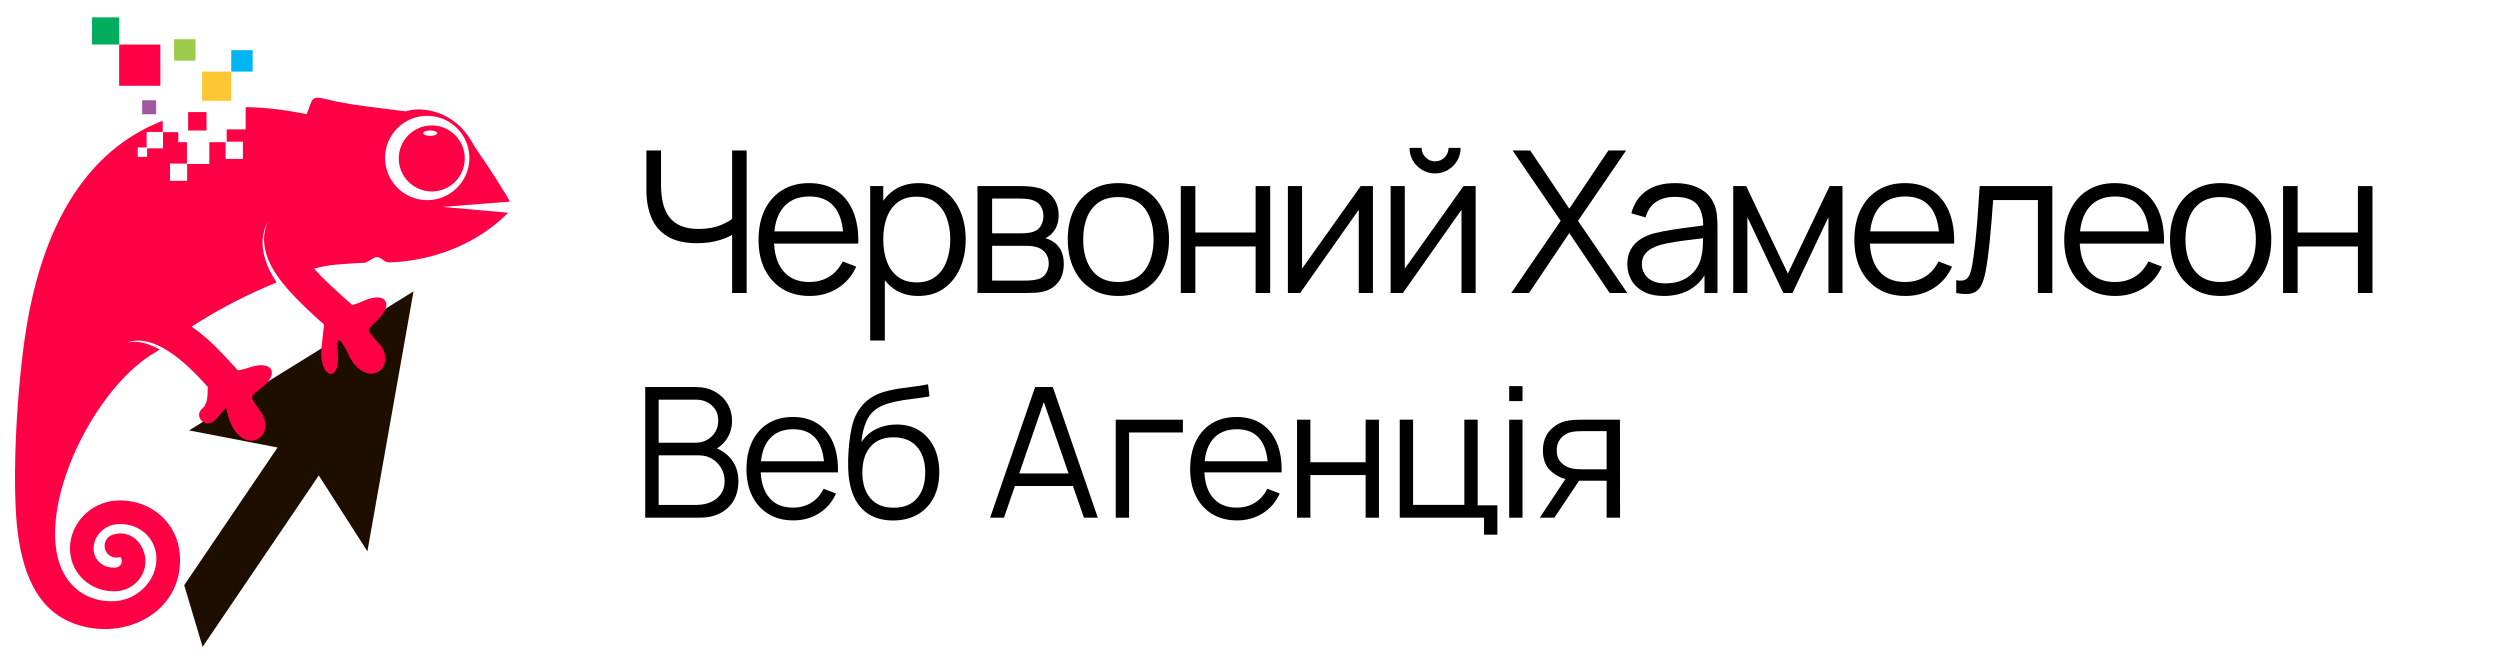 <?xml version="1.0" encoding="UTF-8" standalone="no"?>
<svg
   xmlns:dc="http://purl.org/dc/elements/1.1/"
   xmlns:cc="http://creativecommons.org/ns#"
   xmlns:rdf="http://www.w3.org/1999/02/22-rdf-syntax-ns#"
   xmlns:svg="http://www.w3.org/2000/svg"
   xmlns="http://www.w3.org/2000/svg"
   viewBox="0 0 202 53.333"
   height="53.333"
   width="202"
   xml:space="preserve"
   id="svg2"
   version="1.1"><defs
     id="defs6"><clipPath
       id="clipPath22"
       clipPathUnits="userSpaceOnUse"><path
         id="path20"
         d="M 0,40 H 151.5 V 0 H 0 Z" /></clipPath></defs><g
     transform="matrix(1.333,0,0,-1.333,0,53.333)"
     id="g10"><g
       transform="translate(11.461,13.92)"
       id="g12"><path
         id="path14"
         style="fill:#1e0e00;fill-opacity:1;fill-rule:nonzero;stroke:none"
         d="m 0,0 5.364,-1.035 -5.66,-8.347 1.116,-3.735 7.043,10.387 2.946,-4.6 2.795,15.758 z" /></g><g
       id="g16"><g
         clip-path="url(#clipPath22)"
         id="g18"><g
           transform="translate(25.896,32.99)"
           id="g24"><path
             id="path26"
             style="fill:#ff0045;fill-opacity:1;fill-rule:evenodd;stroke:none"
             d="m 0,0 c 1.412,0 2.556,-1.144 2.556,-2.556 0,-1.411 -1.144,-2.556 -2.556,-2.556 -1.412,0 -2.556,1.145 -2.556,2.556 C -2.556,-1.144 -1.412,0 0,0 M 4.567,-4.45 C 3.424,-2.593 3.183,-2.404 2.656,-1.496 1.636,0.264 -0.312,0.611 -1.297,0.268 -2.923,0.486 -4.693,0.642 -6.185,1.023 -7.111,1.26 -6.946,0.926 -7.312,0.096 -8.585,0.36 -9.82,0.507 -11.007,0.527 v -1.352 h -1.149 v -0.741 h 0.983 v -1.049 h -1.049 V -1.6 h -0.986 v -1.323 h -1.344 v -1.015 h -1.04 v 1.041 h 1.028 V -1.6 h -0.526 v 0.611 h -0.923 v -0.983 h -0.965 V -2.49 h -0.57 v 0.571 h 0.54 v 0.942 h 0.976 v 0.678 c -4.008,-1.549 -6.97,-5.347 -8.178,-12.044 -0.585,-3.244 -0.933,-8.636 -0.707,-11.915 0.187,-2.709 0.921,-5.35 3.161,-6.374 3.081,-1.408 7.028,0.388 6.76,4.046 -0.068,0.94 -0.492,1.76 -1.142,2.345 -0.645,0.58 -1.509,0.928 -2.466,0.928 -0.087,0 -0.184,-0.004 -0.291,-0.012 -0.761,-0.056 -1.449,-0.404 -1.945,-0.921 -0.504,-0.525 -0.815,-1.225 -0.815,-1.976 0,-0.056 0.002,-0.122 0.008,-0.195 0.05,-0.69 0.361,-1.293 0.839,-1.723 0.473,-0.425 1.105,-0.68 1.804,-0.68 0.061,0 0.131,0.003 0.21,0.009 0.472,0.034 0.898,0.249 1.205,0.569 0.314,0.327 0.508,0.765 0.508,1.235 0,0.187 -0.032,0.381 -0.092,0.569 -0.093,0.29 -0.257,0.558 -0.48,0.758 -0.254,0.227 -0.574,0.368 -0.944,0.368 -0.144,0 -0.298,-0.025 -0.463,-0.077 -0.375,-0.119 -0.582,-0.52 -0.463,-0.895 0.119,-0.375 0.519,-0.582 0.894,-0.464 0.007,0.003 0.017,0.004 0.027,0.005 0.029,-0.028 0.054,-0.072 0.071,-0.126 0.012,-0.039 0.019,-0.086 0.019,-0.138 0,-0.09 -0.04,-0.177 -0.106,-0.245 -0.071,-0.076 -0.17,-0.126 -0.277,-0.134 -0.028,-0.002 -0.064,-0.003 -0.109,-0.003 -0.335,0 -0.632,0.117 -0.848,0.311 -0.21,0.189 -0.348,0.456 -0.37,0.762 -0.002,0.023 -0.003,0.054 -0.003,0.094 0,0.371 0.158,0.721 0.413,0.987 0.262,0.272 0.622,0.455 1.018,0.484 0.055,0.004 0.119,0.006 0.19,0.006 0.593,0 1.122,-0.209 1.51,-0.558 0.383,-0.345 0.632,-0.828 0.673,-1.384 0.003,-0.046 0.005,-0.102 0.005,-0.167 0,-0.65 -0.275,-1.262 -0.72,-1.726 -0.451,-0.47 -1.073,-0.786 -1.759,-0.837 -0.082,-0.005 -0.172,-0.008 -0.27,-0.008 -0.851,0 -1.612,0.301 -2.172,0.806 -3.303,2.973 0.676,11.967 4.946,14.338 0.061,0.034 0.118,0.073 0.173,0.116 -0.078,0.043 -0.155,0.084 -0.231,0.121 -0.571,0.281 -1.08,0.384 -1.53,0.332 -0.076,-0.01 -0.151,-0.023 -0.226,-0.042 0.15,0.059 0.305,0.098 0.462,0.116 0.451,0.053 0.96,-0.05 1.531,-0.331 0.745,-0.366 1.573,-1.02 2.486,-2.001 v 0 c 0.137,-0.152 0.278,-0.307 0.425,-0.466 -0.027,-0.392 0.047,-0.996 -0.338,-1.311 -0.557,-0.456 0.222,-1.363 0.875,-0.612 0.792,0.91 0.463,0.8 0.74,0.005 0.853,-2.444 3.059,-1.084 1.884,0.492 -0.767,1.029 -0.547,0.792 0.257,1.51 0.916,0.82 0.42,1.549 -0.898,1.098 -0.234,-0.08 -0.465,-0.14 -0.694,-0.174 -0.606,0.644 -1.143,1.276 -1.852,1.9 -0.322,0.284 -0.639,0.534 -0.95,0.753 1.754,1.136 3.494,1.999 5.147,2.676 -0.325,0.499 -0.558,0.966 -0.691,1.412 -0.262,0.871 -0.213,1.617 0.186,2.281 -0.35,-0.702 -0.337,-1.457 0.003,-2.31 0.458,-1.149 1.626,-2.386 3.376,-3.934 l -0.147,-1.357 c -0.209,-1.921 1.169,-2.317 0.982,-0.318 -0.112,1.202 0.272,0.658 0.628,-0.106 1.094,-2.347 3.152,-0.772 1.825,0.678 -0.866,0.947 -0.624,0.733 0.104,1.529 0.829,0.907 0.263,1.583 -1.004,1.001 -0.223,-0.102 -0.447,-0.185 -0.672,-0.242 -0.974,0.847 -1.759,1.572 -2.321,2.198 0.912,0.261 1.544,0.275 3.133,0.366 l 0.605,0.346 c 0.392,0.008 0.474,-0.346 0.853,-0.332 2.823,0.105 5.44,1.251 7.154,2.993 l 0.019,0.021 -3.99,0.353 4.093,0.319 C 4.918,-4.992 4.753,-4.752 4.567,-4.45" /></g><g
           transform="translate(26.075,32.102)"
           id="g28"><path
             id="path30"
             style="fill:#ff0045;fill-opacity:1;fill-rule:evenodd;stroke:none"
             d="m 0,0 c 0.235,0 0.425,-0.074 0.425,-0.165 0,-0.09 -0.19,-0.164 -0.425,-0.164 -0.235,0 -0.425,0.074 -0.425,0.164 C -0.425,-0.074 -0.235,0 0,0 m 0.097,0.304 c -1.105,0 -2.001,-0.895 -2.001,-2 0,-1.105 0.896,-2.001 2.001,-2.001 1.105,0 2,0.896 2,2.001 0,1.105 -0.895,2 -2,2" /></g><path
           id="path32"
           style="fill:#ff0045;fill-opacity:1;fill-rule:evenodd;stroke:none"
           d="M 7.222,37.309 H 9.72 V 34.811 H 7.222 Z" /><path
           id="path34"
           style="fill:#00ad5d;fill-opacity:1;fill-rule:evenodd;stroke:none"
           d="M 5.579,38.958 H 7.227 V 37.31 H 5.579 Z" /><path
           id="path36"
           style="fill:#ffc633;fill-opacity:1;fill-rule:evenodd;stroke:none"
           d="m 12.249,35.669 h 1.766 v -1.767 h -1.766 z" /><path
           id="path38"
           style="fill:#00b5f3;fill-opacity:1;fill-rule:evenodd;stroke:none"
           d="m 15.314,35.669 h -1.299 v 1.299 h 1.299 z" /><path
           id="path40"
           style="fill:#9ccb4b;fill-opacity:1;fill-rule:evenodd;stroke:none"
           d="m 11.851,36.335 h -1.299 v 1.299 h 1.299 z" /><path
           id="path42"
           style="fill:#9f57a1;fill-opacity:1;fill-rule:evenodd;stroke:none"
           d="M 9.466,33.084 H 8.619 v 0.846 h 0.847 z" /><path
           id="path44"
           style="fill:#ff0045;fill-opacity:1;fill-rule:evenodd;stroke:none"
           d="m 11.403,33.214 h 1.115 v -1.115 h -1.115 z" /><g
           transform="translate(44.377,22.25)"
           id="g46"><path
             id="path48"
             style="fill:#000000;fill-opacity:1;fill-rule:nonzero;stroke:none"
             d="M 0,0 V 4.056 L 0.246,3.678 C -0.03,3.482 -0.368,3.323 -0.768,3.201 -1.168,3.079 -1.62,3.018 -2.124,3.018 c -0.748,0 -1.347,0.138 -1.797,0.414 -0.45,0.276 -0.775,0.657 -0.975,1.143 -0.2,0.486 -0.3,1.043 -0.3,1.671 V 8.64 h 0.888 V 6.552 c 0,-0.4 0.038,-0.764 0.114,-1.092 0.076,-0.328 0.202,-0.61 0.378,-0.846 0.176,-0.236 0.41,-0.417 0.702,-0.543 0.292,-0.126 0.652,-0.189 1.08,-0.189 0.532,0 0.99,0.081 1.374,0.243 0.384,0.162 0.666,0.337 0.846,0.525 L 0,3.942 V 8.64 H 0.882 V 0 Z" /></g><path
           id="path50"
           style="fill:#000000;fill-opacity:1;fill-rule:nonzero;stroke:none"
           d="m 46.603,25.982 h 4.95 v -0.738 h -4.95 z m 2.478,-3.912 c -0.633,0 -1.18,0.14 -1.642,0.42 -0.461,0.28 -0.82,0.674 -1.077,1.182 -0.256,0.508 -0.383,1.104 -0.383,1.788 0,0.708 0.125,1.32 0.377,1.836 0.252,0.516 0.607,0.914 1.065,1.194 0.458,0.28 0.999,0.42 1.623,0.42 0.641,0 1.186,-0.147 1.639,-0.441 0.451,-0.294 0.794,-0.715 1.025,-1.263 0.232,-0.548 0.338,-1.202 0.318,-1.962 h -0.9 v 0.312 c -0.016,0.84 -0.196,1.474 -0.543,1.902 -0.346,0.428 -0.851,0.642 -1.515,0.642 -0.695,0 -1.229,-0.226 -1.598,-0.678 -0.37,-0.452 -0.555,-1.096 -0.555,-1.932 0,-0.816 0.185,-1.449 0.555,-1.899 0.369,-0.45 0.894,-0.675 1.574,-0.675 0.464,0 0.87,0.107 1.216,0.321 0.345,0.214 0.618,0.523 0.819,0.927 L 51.9,23.846 C 51.645,23.282 51.268,22.845 50.77,22.535 50.271,22.225 49.708,22.07 49.081,22.07" /><g
           transform="translate(55.572,22.892)"
           id="g52"><path
             id="path54"
             style="fill:#000000;fill-opacity:1;fill-rule:nonzero;stroke:none"
             d="m 0,0 c 0.452,0 0.828,0.114 1.128,0.342 0.3,0.228 0.525,0.539 0.675,0.933 0.15,0.394 0.225,0.837 0.225,1.329 0,0.488 -0.074,0.928 -0.222,1.32 C 1.658,4.316 1.433,4.626 1.131,4.854 0.829,5.082 0.446,5.196 -0.018,5.196 -0.47,5.196 -0.845,5.086 -1.143,4.866 -1.441,4.646 -1.664,4.341 -1.812,3.951 -1.96,3.561 -2.034,3.112 -2.034,2.604 c 0,-0.5 0.074,-0.947 0.222,-1.341 C -1.664,0.869 -1.44,0.56 -1.14,0.336 -0.84,0.112 -0.46,0 0,0 m 0.09,-0.822 c -0.596,0 -1.1,0.151 -1.512,0.453 -0.412,0.302 -0.724,0.712 -0.936,1.23 -0.212,0.518 -0.318,1.099 -0.318,1.743 0,0.656 0.107,1.241 0.321,1.755 0.214,0.514 0.529,0.919 0.945,1.215 0.416,0.296 0.928,0.444 1.536,0.444 0.592,0 1.1,-0.15 1.524,-0.45 C 2.074,5.268 2.399,4.86 2.625,4.344 2.851,3.828 2.964,3.248 2.964,2.604 2.964,1.956 2.85,1.374 2.622,0.858 2.394,0.342 2.066,-0.067 1.638,-0.369 1.21,-0.671 0.694,-0.822 0.09,-0.822 m -2.916,-2.7 v 9.36 h 0.792 V 0.96 h 0.096 v -4.482 z" /></g><g
           transform="translate(60.138,23)"
           id="g56"><path
             id="path58"
             style="fill:#000000;fill-opacity:1;fill-rule:nonzero;stroke:none"
             d="m 0,0 h 2.088 c 0.084,0 0.19,0.007 0.318,0.021 0.128,0.014 0.242,0.033 0.342,0.057 0.236,0.06 0.409,0.181 0.519,0.363 0.11,0.182 0.165,0.381 0.165,0.597 0,0.284 -0.083,0.517 -0.249,0.699 C 3.017,1.919 2.796,2.03 2.52,2.07 2.428,2.09 2.332,2.102 2.232,2.106 2.132,2.11 2.042,2.112 1.962,2.112 H 0 Z m 0,2.868 h 1.812 c 0.104,0 0.221,0.007 0.351,0.021 0.13,0.014 0.243,0.039 0.339,0.075 C 2.71,3.036 2.863,3.16 2.961,3.336 3.059,3.512 3.108,3.704 3.108,3.912 3.108,4.14 3.055,4.34 2.949,4.512 2.843,4.684 2.684,4.804 2.472,4.872 2.328,4.924 2.173,4.954 2.007,4.962 1.841,4.97 1.736,4.974 1.692,4.974 H 0 Z M -0.888,-0.75 v 6.48 h 2.67 C 1.918,5.73 2.083,5.722 2.277,5.706 2.471,5.69 2.652,5.66 2.82,5.616 3.184,5.52 3.477,5.324 3.699,5.028 3.921,4.732 4.032,4.376 4.032,3.96 4.032,3.728 3.997,3.521 3.927,3.339 3.857,3.157 3.758,3 3.63,2.868 3.57,2.8 3.504,2.741 3.432,2.691 3.36,2.641 3.29,2.6 3.222,2.568 3.35,2.544 3.488,2.488 3.636,2.4 3.868,2.264 4.044,2.081 4.164,1.851 4.284,1.621 4.344,1.342 4.344,1.014 4.344,0.57 4.238,0.208 4.026,-0.072 3.814,-0.352 3.53,-0.544 3.174,-0.648 3.014,-0.692 2.841,-0.72 2.655,-0.732 2.469,-0.744 2.294,-0.75 2.13,-0.75 Z" /></g><g
           transform="translate(67.788,22.916)"
           id="g60"><path
             id="path62"
             style="fill:#000000;fill-opacity:1;fill-rule:nonzero;stroke:none"
             d="M 0,0 C 0.72,0 1.256,0.239 1.608,0.717 1.96,1.195 2.136,1.816 2.136,2.58 2.136,3.364 1.959,3.988 1.605,4.452 1.251,4.916 0.716,5.148 0,5.148 -0.484,5.148 -0.883,5.039 -1.197,4.821 -1.511,4.603 -1.745,4.301 -1.899,3.915 -2.053,3.529 -2.13,3.084 -2.13,2.58 -2.13,1.8 -1.95,1.175 -1.59,0.705 -1.23,0.235 -0.7,0 0,0 m 0,-0.846 c -0.644,0 -1.194,0.146 -1.65,0.438 -0.456,0.292 -0.806,0.696 -1.05,1.212 -0.244,0.516 -0.366,1.108 -0.366,1.776 0,0.68 0.124,1.276 0.372,1.788 0.248,0.512 0.601,0.911 1.059,1.197 C -1.177,5.851 -0.632,5.994 0,5.994 0.648,5.994 1.201,5.849 1.659,5.559 2.117,5.269 2.467,4.867 2.709,4.353 2.951,3.839 3.072,3.248 3.072,2.58 3.072,1.9 2.95,1.303 2.706,0.789 2.462,0.275 2.11,-0.126 1.65,-0.414 1.19,-0.702 0.64,-0.846 0,-0.846" /></g><g
           transform="translate(71.574,22.25)"
           id="g64"><path
             id="path66"
             style="fill:#000000;fill-opacity:1;fill-rule:nonzero;stroke:none"
             d="M 0,0 V 6.48 H 0.882 V 3.666 H 4.536 V 6.48 H 5.418 V 0 H 4.536 V 2.82 H 0.882 l 0,-2.82 z" /></g><g
           transform="translate(83.22,28.73)"
           id="g68"><path
             id="path70"
             style="fill:#000000;fill-opacity:1;fill-rule:nonzero;stroke:none"
             d="m 0,0 v -6.48 h -0.858 v 5.046 L -4.41,-6.48 H -5.154 V 0 h 0.858 V -5.004 L -0.738,0 Z" /></g><g
           transform="translate(86.987,29.498)"
           id="g72"><path
             id="path74"
             style="fill:#000000;fill-opacity:1;fill-rule:nonzero;stroke:none"
             d="m 0,0 c -0.284,0 -0.544,0.07 -0.78,0.21 -0.236,0.14 -0.423,0.327 -0.561,0.561 -0.138,0.234 -0.207,0.493 -0.207,0.777 h 0.732 c 0,-0.224 0.08,-0.416 0.24,-0.576 0.16,-0.16 0.352,-0.24 0.576,-0.24 0.228,0 0.421,0.08 0.579,0.24 0.158,0.16 0.237,0.352 0.237,0.576 H 1.548 C 1.548,1.264 1.479,1.005 1.341,0.771 1.203,0.537 1.016,0.35 0.78,0.21 0.544,0.07 0.284,0 0,0 m 2.46,-0.768 v -6.48 H 1.602 v 5.046 L -1.95,-7.248 h -0.744 v 6.48 h 0.858 v -5.004 l 3.558,5.004 z" /></g><g
           transform="translate(91.607,22.25)"
           id="g76"><path
             id="path78"
             style="fill:#000000;fill-opacity:1;fill-rule:nonzero;stroke:none"
             d="M 0,0 2.994,4.374 0.078,8.64 H 1.146 L 3.516,5.112 5.886,8.64 H 6.96 L 4.044,4.374 7.032,0 H 5.964 L 3.516,3.63 1.074,0 Z" /></g><g
           transform="translate(100.955,22.832)"
           id="g80"><path
             id="path82"
             style="fill:#000000;fill-opacity:1;fill-rule:nonzero;stroke:none"
             d="M 0,0 C 0.412,0 0.772,0.074 1.08,0.222 1.388,0.37 1.636,0.573 1.824,0.831 2.012,1.089 2.134,1.38 2.19,1.704 2.238,1.912 2.264,2.141 2.268,2.391 2.272,2.641 2.274,2.828 2.274,2.952 L 2.61,2.778 C 2.31,2.738 1.985,2.698 1.635,2.658 1.285,2.618 0.941,2.572 0.603,2.52 0.265,2.468 -0.04,2.406 -0.312,2.334 -0.496,2.282 -0.674,2.209 -0.846,2.115 -1.018,2.021 -1.159,1.896 -1.269,1.74 -1.379,1.584 -1.434,1.39 -1.434,1.158 -1.434,0.97 -1.387,0.788 -1.293,0.612 -1.199,0.436 -1.047,0.29 -0.837,0.174 -0.627,0.058 -0.348,0 0,0 m -0.102,-0.762 c -0.488,0 -0.897,0.088 -1.227,0.264 -0.33,0.176 -0.577,0.41 -0.741,0.702 -0.164,0.292 -0.246,0.61 -0.246,0.954 0,0.352 0.071,0.653 0.213,0.903 0.142,0.25 0.336,0.455 0.582,0.615 0.246,0.16 0.531,0.282 0.855,0.366 0.328,0.08 0.691,0.151 1.089,0.213 0.398,0.062 0.788,0.116 1.17,0.162 0.382,0.046 0.717,0.091 1.005,0.135 L 2.286,3.36 C 2.298,4 2.174,4.474 1.914,4.782 1.654,5.09 1.202,5.244 0.558,5.244 c -0.444,0 -0.819,-0.1 -1.125,-0.3 -0.306,-0.2 -0.521,-0.516 -0.645,-0.948 L -2.07,4.248 c 0.148,0.58 0.446,1.03 0.894,1.35 0.448,0.32 1.03,0.48 1.746,0.48 0.592,0 1.095,-0.111 1.509,-0.333 C 2.493,5.523 2.786,5.202 2.958,4.782 3.038,4.594 3.09,4.384 3.114,4.152 3.138,3.92 3.15,3.684 3.15,3.444 V -0.582 H 2.364 V 1.044 L 2.592,0.948 C 2.372,0.392 2.03,-0.032 1.566,-0.324 1.102,-0.616 0.546,-0.762 -0.102,-0.762" /></g><g
           transform="translate(105.059,22.25)"
           id="g84"><path
             id="path86"
             style="fill:#000000;fill-opacity:1;fill-rule:nonzero;stroke:none"
             d="M 0,0 V 6.48 H 0.786 L 3.312,1.176 5.844,6.48 h 0.78 V 0 H 5.772 V 4.596 L 3.594,0 H 3.036 L 0.858,4.596 V 0 Z" /></g><path
           id="path88"
           style="fill:#000000;fill-opacity:1;fill-rule:nonzero;stroke:none"
           d="m 113.027,25.982 h 4.95 v -0.738 h -4.95 z m 2.478,-3.912 c -0.632,0 -1.179,0.14 -1.641,0.42 -0.462,0.28 -0.821,0.674 -1.077,1.182 -0.256,0.508 -0.384,1.104 -0.384,1.788 0,0.708 0.126,1.32 0.378,1.836 0.252,0.516 0.607,0.914 1.065,1.194 0.458,0.28 0.999,0.42 1.623,0.42 0.64,0 1.186,-0.147 1.638,-0.441 0.452,-0.294 0.794,-0.715 1.026,-1.263 0.232,-0.548 0.338,-1.202 0.318,-1.962 h -0.9 v 0.312 c -0.016,0.84 -0.197,1.474 -0.543,1.902 -0.346,0.428 -0.851,0.642 -1.515,0.642 -0.696,0 -1.229,-0.226 -1.598,-0.678 -0.371,-0.452 -0.556,-1.096 -0.556,-1.932 0,-0.816 0.185,-1.449 0.556,-1.899 0.369,-0.45 0.894,-0.675 1.574,-0.675 0.464,0 0.869,0.107 1.216,0.321 0.345,0.214 0.618,0.523 0.818,0.927 l 0.822,-0.318 c -0.256,-0.564 -0.633,-1.001 -1.131,-1.311 -0.498,-0.31 -1.061,-0.465 -1.689,-0.465" /><g
           transform="translate(118.577,22.25)"
           id="g90"><path
             id="path92"
             style="fill:#000000;fill-opacity:1;fill-rule:nonzero;stroke:none"
             d="M 0,0 V 0.774 C 0.24,0.73 0.423,0.741 0.549,0.807 0.675,0.873 0.768,0.985 0.828,1.143 0.888,1.301 0.937,1.498 0.978,1.734 1.042,2.126 1.1,2.558 1.152,3.03 1.204,3.502 1.251,4.023 1.293,4.593 1.335,5.163 1.378,5.792 1.422,6.48 H 5.826 V 0 H 4.95 V 5.634 H 2.238 C 2.21,5.21 2.178,4.788 2.142,4.368 2.106,3.948 2.069,3.545 2.031,3.159 1.993,2.773 1.952,2.418 1.908,2.094 1.864,1.77 1.818,1.49 1.77,1.254 1.698,0.898 1.603,0.614 1.485,0.402 1.367,0.19 1.192,0.05 0.96,-0.018 0.728,-0.086 0.408,-0.08 0,0" /></g><path
           id="path94"
           style="fill:#000000;fill-opacity:1;fill-rule:nonzero;stroke:none"
           d="m 125.747,25.982 h 4.95 v -0.738 h -4.95 z m 2.478,-3.912 c -0.632,0 -1.179,0.14 -1.641,0.42 -0.462,0.28 -0.821,0.674 -1.077,1.182 -0.256,0.508 -0.384,1.104 -0.384,1.788 0,0.708 0.126,1.32 0.378,1.836 0.252,0.516 0.607,0.914 1.065,1.194 0.458,0.28 0.999,0.42 1.623,0.42 0.64,0 1.186,-0.147 1.638,-0.441 0.452,-0.294 0.794,-0.715 1.026,-1.263 0.232,-0.548 0.338,-1.202 0.318,-1.962 h -0.9 v 0.312 c -0.016,0.84 -0.197,1.474 -0.543,1.902 -0.346,0.428 -0.851,0.642 -1.515,0.642 -0.696,0 -1.229,-0.226 -1.599,-0.678 -0.37,-0.452 -0.555,-1.096 -0.555,-1.932 0,-0.816 0.185,-1.449 0.555,-1.899 0.37,-0.45 0.895,-0.675 1.575,-0.675 0.464,0 0.869,0.107 1.215,0.321 0.346,0.214 0.619,0.523 0.819,0.927 l 0.822,-0.318 c -0.256,-0.564 -0.633,-1.001 -1.131,-1.311 -0.498,-0.31 -1.061,-0.465 -1.689,-0.465" /><g
           transform="translate(134.602,22.916)"
           id="g96"><path
             id="path98"
             style="fill:#000000;fill-opacity:1;fill-rule:nonzero;stroke:none"
             d="M 0,0 C 0.72,0 1.256,0.239 1.608,0.717 1.96,1.195 2.136,1.816 2.136,2.58 2.136,3.364 1.959,3.988 1.605,4.452 1.251,4.916 0.716,5.148 0,5.148 -0.484,5.148 -0.883,5.039 -1.197,4.821 -1.511,4.603 -1.745,4.301 -1.899,3.915 -2.053,3.529 -2.13,3.084 -2.13,2.58 -2.13,1.8 -1.95,1.175 -1.59,0.705 -1.23,0.235 -0.7,0 0,0 m 0,-0.846 c -0.644,0 -1.194,0.146 -1.65,0.438 -0.456,0.292 -0.806,0.696 -1.05,1.212 -0.244,0.516 -0.366,1.108 -0.366,1.776 0,0.68 0.124,1.276 0.372,1.788 0.248,0.512 0.601,0.911 1.059,1.197 C -1.177,5.851 -0.632,5.994 0,5.994 0.648,5.994 1.201,5.849 1.659,5.559 2.117,5.269 2.467,4.867 2.709,4.353 2.951,3.839 3.072,3.248 3.072,2.58 3.072,1.9 2.95,1.303 2.706,0.789 2.462,0.275 2.11,-0.126 1.65,-0.414 1.19,-0.702 0.64,-0.846 0,-0.846" /></g><g
           transform="translate(138.389,22.25)"
           id="g100"><path
             id="path102"
             style="fill:#000000;fill-opacity:1;fill-rule:nonzero;stroke:none"
             d="M 0,0 V 6.48 H 0.882 V 3.666 H 4.536 V 6.48 H 5.418 V 0 H 4.536 V 2.82 H 0.882 l 0,-2.82 z" /></g><g
           transform="translate(39.924,9.405)"
           id="g104"><path
             id="path106"
             style="fill:#000000;fill-opacity:1;fill-rule:nonzero;stroke:none"
             d="m 0,0 h 2.299 c 0.323,0 0.612,0.058 0.869,0.173 0.257,0.116 0.459,0.28 0.608,0.493 0.148,0.212 0.223,0.469 0.223,0.77 0,0.293 -0.068,0.557 -0.204,0.792 C 3.659,2.462 3.475,2.65 3.242,2.792 3.009,2.933 2.745,3.003 2.448,3.003 H 0 Z m 0,3.768 h 2.238 c 0.254,0 0.485,0.057 0.694,0.173 0.209,0.115 0.374,0.274 0.497,0.476 0.123,0.201 0.184,0.434 0.184,0.698 0,0.374 -0.129,0.678 -0.387,0.913 C 2.967,6.263 2.638,6.38 2.238,6.38 H 0 Z m -0.814,-4.543 v 7.92 H 2.244 C 2.688,7.145 3.075,7.053 3.404,6.87 3.734,6.686 3.991,6.439 4.174,6.13 4.358,5.82 4.45,5.478 4.45,5.104 4.45,4.679 4.336,4.3 4.108,3.968 3.881,3.636 3.577,3.406 3.195,3.278 l -0.01,0.27 C 3.698,3.401 4.101,3.144 4.395,2.778 4.688,2.411 4.834,1.967 4.834,1.447 4.834,0.988 4.737,0.593 4.543,0.261 4.349,-0.07 4.076,-0.326 3.724,-0.506 3.372,-0.686 2.962,-0.775 2.497,-0.775 Z" /></g><path
           id="path108"
           style="fill:#000000;fill-opacity:1;fill-rule:nonzero;stroke:none"
           d="m 45.82,12.051 h 4.537 V 11.375 H 45.82 Z m 2.272,-3.586 c -0.58,0 -1.081,0.128 -1.505,0.385 -0.423,0.256 -0.753,0.618 -0.987,1.084 -0.235,0.465 -0.352,1.011 -0.352,1.638 0,0.649 0.116,1.21 0.347,1.683 0.231,0.474 0.556,0.838 0.976,1.095 0.42,0.256 0.916,0.385 1.488,0.385 0.586,0 1.087,-0.135 1.501,-0.404 0.415,-0.27 0.728,-0.656 0.94,-1.158 0.213,-0.503 0.311,-1.102 0.292,-1.798 h -0.825 v 0.285 c -0.014,0.77 -0.18,1.352 -0.498,1.744 -0.317,0.392 -0.78,0.588 -1.388,0.588 -0.639,0 -1.127,-0.207 -1.466,-0.621 -0.339,-0.414 -0.509,-1.005 -0.509,-1.771 0,-0.748 0.17,-1.329 0.509,-1.741 0.339,-0.412 0.82,-0.619 1.444,-0.619 0.425,0 0.796,0.098 1.113,0.295 0.317,0.196 0.568,0.479 0.751,0.849 l 0.754,-0.291 C 50.442,9.576 50.096,9.175 49.64,8.891 49.184,8.607 48.667,8.465 48.092,8.465" /><g
           transform="translate(54.174,9.235)"
           id="g110"><path
             id="path112"
             style="fill:#000000;fill-opacity:1;fill-rule:nonzero;stroke:none"
             d="m 0,0 c 0.624,0 1.097,0.194 1.422,0.583 0.324,0.389 0.487,0.906 0.487,1.551 0,0.66 -0.168,1.18 -0.504,1.562 C 1.07,4.077 0.598,4.268 -0.011,4.268 -0.62,4.268 -1.087,4.077 -1.414,3.696 -1.74,3.314 -1.903,2.794 -1.903,2.134 -1.903,1.474 -1.74,0.953 -1.414,0.572 -1.087,0.19 -0.616,0 0,0 m -0.061,-0.775 c -0.553,0.003 -1.028,0.124 -1.424,0.362 -0.396,0.239 -0.703,0.595 -0.921,1.067 -0.219,0.473 -0.337,1.064 -0.355,1.771 -0.011,0.312 -0.004,0.652 0.022,1.021 0.026,0.368 0.066,0.72 0.121,1.053 0.055,0.334 0.121,0.605 0.198,0.814 0.095,0.271 0.232,0.525 0.41,0.762 0.177,0.236 0.384,0.429 0.618,0.58 0.228,0.154 0.485,0.274 0.773,0.36 0.288,0.087 0.589,0.153 0.902,0.201 0.314,0.048 0.625,0.09 0.935,0.126 0.31,0.037 0.597,0.083 0.861,0.138 L 2.167,6.749 C 1.965,6.708 1.727,6.671 1.452,6.639 1.177,6.605 0.889,6.566 0.588,6.521 0.288,6.475 0,6.413 -0.275,6.336 -0.55,6.259 -0.785,6.158 -0.979,6.034 -1.276,5.854 -1.504,5.583 -1.664,5.22 -1.823,4.856 -1.921,4.44 -1.958,3.971 -1.73,4.327 -1.429,4.594 -1.053,4.774 -0.677,4.954 -0.27,5.043 0.17,5.043 0.706,5.043 1.167,4.92 1.554,4.675 1.94,4.429 2.239,4.088 2.448,3.652 2.657,3.216 2.761,2.715 2.761,2.15 2.761,1.56 2.646,1.045 2.417,0.605 2.188,0.165 1.863,-0.175 1.441,-0.415 1.02,-0.655 0.519,-0.775 -0.061,-0.775" /></g><g
           transform="translate(67.631,8.63)"
           id="g114"><path
             id="path116"
             style="fill:#000000;fill-opacity:1;fill-rule:nonzero;stroke:none"
             d="M 0,0 V 5.94 H 4.07 V 5.165 H 0.809 L 0.809,0 Z" /></g><path
           id="path118"
           style="fill:#000000;fill-opacity:1;fill-rule:nonzero;stroke:none"
           d="m 72.713,12.051 h 4.537 v -0.676 h -4.537 z m 2.271,-3.586 c -0.579,0 -1.081,0.128 -1.504,0.385 -0.423,0.256 -0.753,0.618 -0.987,1.084 -0.235,0.465 -0.352,1.011 -0.352,1.638 0,0.649 0.115,1.21 0.346,1.683 0.231,0.474 0.556,0.838 0.976,1.095 0.42,0.256 0.916,0.385 1.488,0.385 0.587,0 1.087,-0.135 1.502,-0.404 0.414,-0.27 0.728,-0.656 0.94,-1.158 0.213,-0.503 0.31,-1.102 0.292,-1.798 H 76.86 v 0.285 c -0.015,0.77 -0.181,1.352 -0.498,1.744 -0.317,0.392 -0.78,0.588 -1.389,0.588 -0.638,0 -1.126,-0.207 -1.466,-0.621 -0.339,-0.414 -0.508,-1.005 -0.508,-1.771 0,-0.748 0.169,-1.329 0.508,-1.741 0.34,-0.412 0.821,-0.619 1.444,-0.619 0.425,0 0.797,0.098 1.114,0.295 0.317,0.196 0.567,0.479 0.751,0.849 l 0.753,-0.291 C 77.334,9.576 76.989,9.175 76.532,8.891 76.076,8.607 75.56,8.465 74.984,8.465" /><g
           transform="translate(78.62,8.63)"
           id="g120"><path
             id="path122"
             style="fill:#000000;fill-opacity:1;fill-rule:nonzero;stroke:none"
             d="M 0,0 V 5.94 H 0.809 V 3.36 H 4.158 V 5.94 H 4.966 V 0 H 4.158 V 2.585 H 0.809 L 0.809,0 Z" /></g><g
           transform="translate(89.955,7.602)"
           id="g124"><path
             id="path126"
             style="fill:#000000;fill-opacity:1;fill-rule:nonzero;stroke:none"
             d="m 0,0 v 1.028 h -5.109 v 5.94 h 0.808 V 1.804 h 3.108 v 5.164 h 0.808 V 1.776 H 0.809 L 0.809,0 Z" /></g><path
           id="path128"
           style="fill:#000000;fill-opacity:1;fill-rule:nonzero;stroke:none"
           d="m 91.479,14.57 h 0.809 V 8.63 h -0.809 z m 0,2.035 h 0.809 v -0.908 h -0.809 z" /><g
           transform="translate(95.956,11.562)"
           id="g130"><path
             id="path132"
             style="fill:#000000;fill-opacity:1;fill-rule:nonzero;stroke:none"
             d="M 0,0 H 1.43 V 2.315 H 0 c -0.088,0 -0.211,-0.003 -0.369,-0.011 -0.157,-0.007 -0.306,-0.031 -0.445,-0.071 -0.121,-0.037 -0.241,-0.1 -0.36,-0.19 -0.119,-0.09 -0.22,-0.209 -0.3,-0.357 -0.081,-0.149 -0.121,-0.33 -0.121,-0.542 0,-0.297 0.082,-0.535 0.245,-0.712 0.163,-0.178 0.367,-0.3 0.613,-0.366 C -0.605,0.037 -0.473,0.018 -0.341,0.011 -0.209,0.003 -0.095,0 0,0 m 1.43,-2.932 v 2.239 H 0.044 c -0.161,0 -0.327,0.006 -0.498,0.019 -0.17,0.013 -0.329,0.032 -0.476,0.058 -0.418,0.08 -0.772,0.265 -1.064,0.553 -0.291,0.288 -0.437,0.686 -0.437,1.196 0,0.498 0.136,0.899 0.407,1.201 0.272,0.303 0.6,0.5 0.984,0.592 0.177,0.04 0.355,0.064 0.537,0.072 0.181,0.007 0.338,0.01 0.47,0.01 h 2.271 l 0.006,-5.94 z m -4.054,0 1.656,2.492 h 0.897 l -1.667,-2.492 z" /></g><path
           id="path134"
           style="fill:#000000;fill-opacity:1;fill-rule:nonzero;stroke:none"
           d="m 61.231,11.309 h 4.092 V 10.55 h -4.092 z m -1.215,-2.679 2.728,7.92 h 1.072 l 2.728,-7.92 h -0.841 l -2.591,7.469 h 0.319 L 60.857,8.63 Z" /></g></g></g></svg>